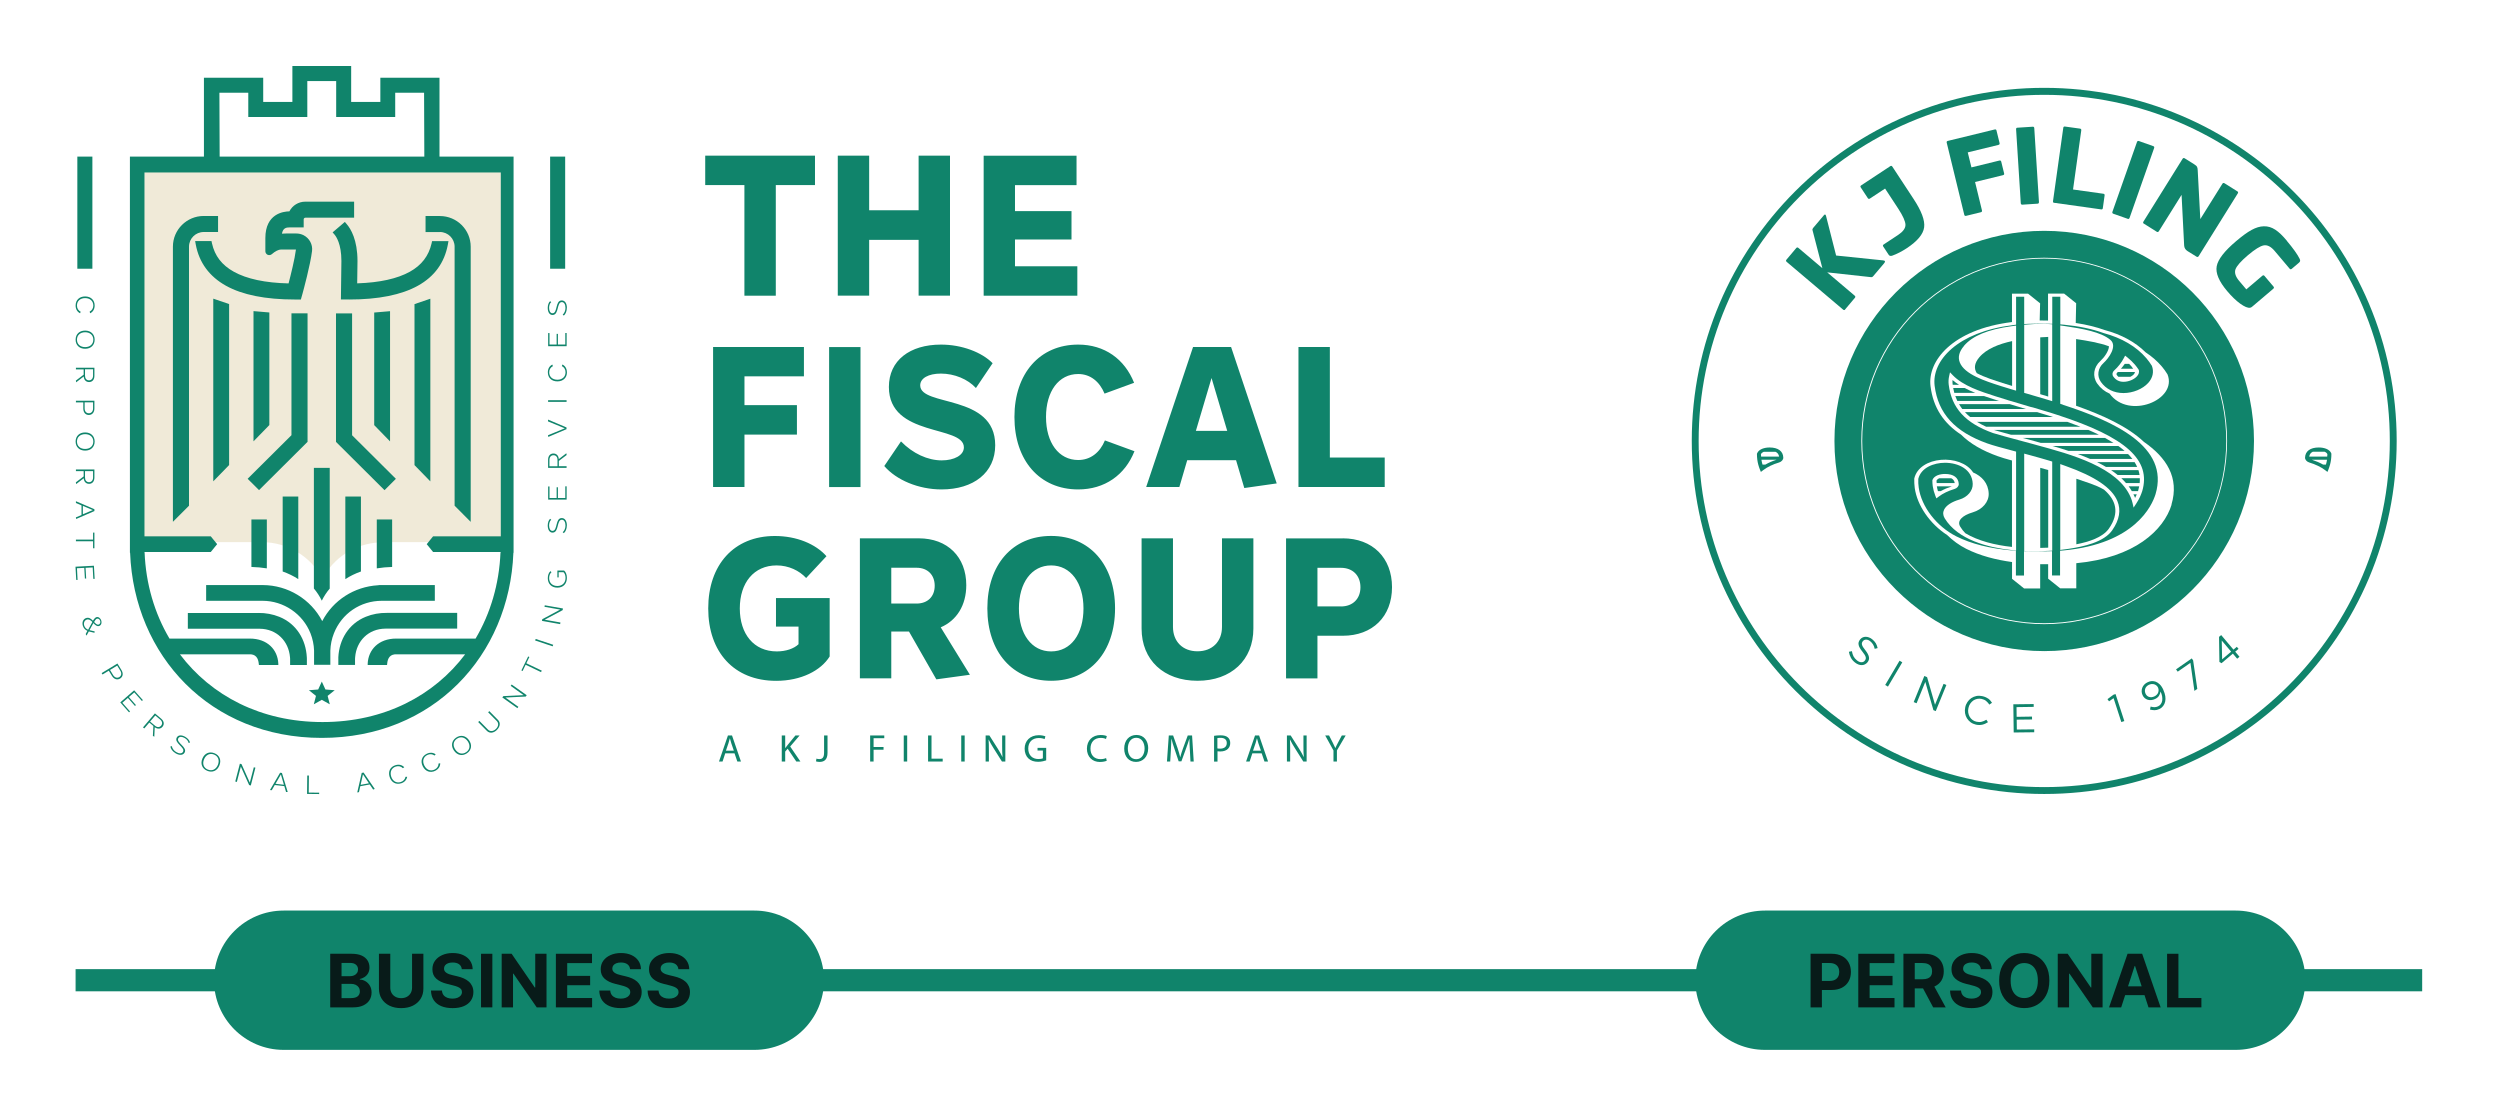 <svg width="407" height="179" viewBox="0 0 407 179" fill="none" xmlns="http://www.w3.org/2000/svg">
<g clip-path="url(#clip0_616_722)">
<mask id="mask0_616_722" style="mask-type:luminance" maskUnits="userSpaceOnUse" x="0" y="0" width="407" height="179">
<path d="M406.17 0H0V178.09H406.17V0Z" fill="white"/>
</mask>
<g mask="url(#mask0_616_722)">
<mask id="mask1_616_722" style="mask-type:luminance" maskUnits="userSpaceOnUse" x="0" y="0" width="407" height="179">
<path d="M406.17 0H0V178.09H406.17V0Z" fill="white"/>
</mask>
<g mask="url(#mask1_616_722)">
<mask id="mask2_616_722" style="mask-type:luminance" maskUnits="userSpaceOnUse" x="11" y="156" width="385" height="7">
<path d="M395.33 156.78H11.3V162.39H395.33V156.78Z" fill="white"/>
</mask>
<g mask="url(#mask2_616_722)">
<path d="M394.33 159.58H12.3" stroke="#10846B" stroke-width="3.61"/>
</g>
<path d="M46.18 148.24C39.91 148.24 34.84 153.32 34.84 159.58C34.84 165.84 39.92 170.92 46.18 170.92H122.81C129.08 170.92 134.15 165.84 134.15 159.58C134.15 153.32 129.07 148.24 122.81 148.24H46.18Z" fill="#10846B"/>
<path d="M287.34 148.24C281.07 148.24 276 153.32 276 159.58C276 165.84 281.08 170.92 287.34 170.92H363.97C370.24 170.92 375.31 165.84 375.31 159.58C375.31 153.32 370.23 148.24 363.97 148.24H287.34Z" fill="#10846B"/>
<path d="M82.61 88.91V27.07H21.99V88.9H22.02C22.34 96.67 25.55 103.64 30.93 108.64C26.33 103.65 23.59 96.99 23.3 89.61H23.27V88.26H42.7C46.83 88.29 50.62 90.6 52.51 94.22C54.31 90.77 57.8 88.52 61.75 88.3L61.97 88.26H81.61V89.61H81.58C81.33 96.03 79.21 101.91 75.65 106.62C79.84 101.84 82.31 95.67 82.59 88.91H82.62H82.61Z" fill="#F0EAD8"/>
<path d="M92.01 25.49H89.56V43.75H92.01V25.49ZM83.58 89.99H83.61V25.49H71.55V12.65H61.92V16.6H57.17V10.74H47.6V16.6H42.85V12.65H33.2V25.49H21.15V89.99H21.18C21.83 106.74 34.22 120.13 52.38 120.13C70.54 120.13 82.93 106.74 83.58 89.99ZM69.09 25.49H35.76L35.72 15.1H40.42V19.05H50.03V13.2H54.73V19.05H64.34V15.1H69.04L69.08 25.49H69.09ZM81.51 89.91H81.48C81.28 95.05 79.86 99.85 77.43 103.96H64.71H64.61C64.57 103.96 64.54 103.96 64.5 103.96C61.63 103.96 59.96 105.78 59.86 108.04V108.26H63.01L63.03 108.07C63.11 107.16 63.48 106.44 64.69 106.52H75.73C70.68 113.23 62.57 117.55 52.51 117.55C42.45 117.55 34.35 113.23 29.29 106.52H40.47C41.67 106.44 42.04 107.16 42.13 108.07L42.15 108.26H45.31V108.04C45.21 105.77 43.53 103.96 40.66 103.96C40.62 103.96 40.59 103.96 40.55 103.96H40.45H40.43H27.59C25.16 99.85 23.74 95.06 23.54 89.91H23.51V89.87H34.31L35.35 88.59L34.31 87.31H23.52V28.08H81.53V87.31H70.51L69.47 88.59L70.51 89.87H81.54V89.91H81.51ZM62.96 102.34H74.43V99.78H62.96C61.82 99.76 60.62 99.97 59.55 100.41C56.74 101.55 55.23 104.14 55.08 106.99C55.08 107.07 55.08 107.15 55.08 107.23V108.25H57.8V107.24C57.8 107.15 57.81 107.06 57.82 106.97C58.03 104.37 59.96 102.36 62.76 102.34H62.97H62.96ZM62.3 97.81H70.79V95.25H61.75L61.54 95.28C57.66 95.51 54.23 97.72 52.46 101.12C50.6 97.55 46.87 95.27 42.81 95.25H33.56V97.81H42.6C42.6 97.81 42.69 97.81 42.74 97.81C46.17 97.81 49.29 99.93 50.55 103.11C50.9 104.01 51.1 104.96 51.13 105.91C51.13 105.95 51.13 106.45 51.13 106.87C51.13 107.17 51.13 107.42 51.13 107.44V108.23H53.78V107.44C53.78 107.44 53.78 107.05 53.78 106.68C53.78 106.32 53.78 105.95 53.78 105.93C53.81 104.97 54 104.02 54.36 103.11C55.63 99.88 58.68 97.81 62.16 97.81H62.29M67.48 75.72L70.06 78.37V48.63L67.48 49.51V75.73V75.72ZM60.92 50.87V69.21L63.5 71.86V50.66L60.92 50.88V50.87ZM63.84 84.57H61.34V92.53C62.16 92.4 62.99 92.32 63.84 92.3V84.57ZM58.76 93.04V80.84H56.22V94.28C57 93.77 57.86 93.36 58.76 93.04ZM54.7 71.94L62.6 79.8L64.45 77.95L57.32 70.86V51.02H54.7V71.94ZM56.83 48.76C66.39 48.76 71.8 45.75 72.91 39.82L73.01 39.26H70.34L70.26 39.63C69.79 41.67 68.63 43.18 66.72 44.24C64.69 45.37 61.81 46.01 58.15 46.13L58.2 42.5C58.2 39.03 57.1 37.25 56.45 36.49L56.14 36.13L54.15 37.83L54.46 38.19C54.72 38.49 55.58 39.7 55.58 42.48L55.5 48.75H56.83V48.76ZM71.61 37.77C72.93 37.77 74.01 38.84 74.01 40.16V82.33L76.63 84.96V40.16C76.63 37.41 74.38 35.17 71.61 35.17H69.28V37.78H71.61V37.77ZM53.68 95.81V76.17H51.1V95.81C51.6 96.4 52.03 97.06 52.39 97.79C52.74 97.07 53.18 96.41 53.68 95.82M41.27 50.65V71.85L43.85 69.2V50.87L41.27 50.65ZM48.56 94.28V80.84H46.02V93.04C46.92 93.36 47.78 93.77 48.56 94.28ZM43.44 84.57H40.93V92.3C41.78 92.32 42.62 92.4 43.44 92.53V84.57ZM40.32 77.95L42.17 79.79L50.07 71.93V51.01H47.45V70.85L40.32 77.94V77.95ZM49.7 35.44H57.65V32.83H49.7C48.6 32.83 47.6 33.45 47.11 34.41C46.13 34.42 43.2 34.79 43.2 38.76V40.9C43.2 41.15 43.35 41.37 43.57 41.48C43.8 41.58 44.06 41.54 44.25 41.38C44.8 40.9 45.35 40.62 45.76 40.62H48.18C47.99 42.17 47.33 44.78 46.98 46.14C43.16 46.05 40.17 45.41 38.07 44.24C36.12 43.16 34.96 41.65 34.51 39.62L34.43 39.25H31.77L31.87 39.81C32.42 42.75 34.08 45.01 36.79 46.52C39.47 48.01 43.23 48.76 47.98 48.76H48.98L49.25 47.8C49.38 47.33 50.52 43.14 50.8 40.87C50.93 39.8 50.38 38.79 49.42 38.29C49.06 38.11 48.65 38.01 48.21 38.01H46.61C46.36 38.01 46.13 38.02 45.9 38.04C46.07 37.1 46.62 37.02 47.18 37.02H49.44V35.72C49.44 35.57 49.56 35.44 49.72 35.44M33.17 37.77H35.5V35.16H33.17C30.4 35.16 28.15 37.4 28.15 40.15V84.95L30.77 82.33V40.16C30.77 38.84 31.84 37.77 33.17 37.77ZM37.3 49.5L34.72 48.62V78.36L37.3 75.71V49.49V49.5ZM42.05 99.8H30.58V102.36H42.27C45.07 102.38 46.99 104.39 47.21 106.98C47.21 107.07 47.22 107.16 47.23 107.25V108.26H49.96V107.24C49.96 107.16 49.96 107.08 49.95 107C49.8 104.15 48.29 101.56 45.48 100.42C44.41 99.99 43.22 99.77 42.07 99.79M50.29 112.37L51.44 113.29L51.09 114.66L52.39 113.93L53.69 114.66L53.34 113.29L54.49 112.37L52.98 112.25L52.39 110.96L51.8 112.25L50.29 112.37ZM12.59 43.75H15.04V25.49H12.59V43.75Z" fill="#10846B"/>
<path d="M12.31 49.74C12.31 50.32 12.58 50.78 13.04 51L13.13 50.75C12.75 50.55 12.53 50.2 12.53 49.74C12.53 49.01 13.06 48.53 13.86 48.53C14.66 48.53 15.19 49.01 15.19 49.74C15.19 50.19 14.97 50.54 14.59 50.74L14.68 51C15.14 50.77 15.41 50.32 15.41 49.74C15.41 48.85 14.79 48.26 13.86 48.26C12.93 48.26 12.31 48.84 12.31 49.74ZM12.31 55.3C12.31 56.19 12.93 56.78 13.86 56.78C14.79 56.78 15.41 56.19 15.41 55.3C15.41 54.41 14.79 53.82 13.86 53.82C12.93 53.82 12.31 54.4 12.31 55.3ZM12.53 55.3C12.53 54.57 13.06 54.09 13.86 54.09C14.66 54.09 15.19 54.57 15.19 55.3C15.19 56.03 14.66 56.51 13.86 56.51C13.06 56.51 12.53 56.03 12.53 55.3ZM12.35 61.95L12.4 62.24L13.63 61.29C13.66 61.84 14 62.2 14.5 62.2C15.03 62.2 15.37 61.8 15.37 61.19V59.87H12.36V60.14H13.62V61L12.34 61.97L12.35 61.95ZM15.15 60.12V61.16C15.15 61.61 14.89 61.92 14.49 61.92C14.09 61.92 13.84 61.62 13.84 61.16V60.12H15.15ZM15.37 66.51V65.24H12.36V65.51H13.56V66.51C13.56 67.15 13.92 67.56 14.46 67.56C15 67.56 15.37 67.14 15.37 66.51ZM13.78 66.49V65.5H15.15V66.49C15.15 66.96 14.88 67.28 14.46 67.28C14.04 67.28 13.78 66.96 13.78 66.49ZM12.31 71.88C12.31 72.77 12.93 73.36 13.86 73.36C14.79 73.36 15.41 72.77 15.41 71.88C15.41 70.99 14.79 70.4 13.86 70.4C12.93 70.4 12.31 70.99 12.31 71.88ZM12.53 71.88C12.53 71.15 13.06 70.68 13.86 70.68C14.66 70.68 15.19 71.15 15.19 71.88C15.19 72.61 14.66 73.09 13.86 73.09C13.06 73.09 12.53 72.62 12.53 71.88ZM12.35 78.53L12.4 78.81L13.63 77.86C13.66 78.41 14 78.77 14.5 78.77C15.03 78.77 15.37 78.37 15.37 77.75V76.43H12.36V76.7H13.62V77.56L12.34 78.53H12.35ZM15.15 76.7V77.74C15.15 78.19 14.89 78.5 14.49 78.5C14.09 78.5 13.84 78.2 13.84 77.74V76.7H15.15ZM12.35 84.21L12.4 84.49L15.37 83.2V82.9L12.36 81.6V81.89L13.27 82.28V83.84L12.35 84.23V84.21ZM13.49 82.36L15.11 83.04L13.49 83.72V82.35V82.36ZM15.37 89.25V86.71H15.15V87.85H12.36V88.12H15.15V89.26H15.37V89.25ZM12.53 92.51L13.72 92.45L13.82 94.19H14.03L13.93 92.44L15.09 92.38L15.19 94.24H15.41L15.29 92.1L12.29 92.26L12.41 94.41H12.63L12.53 92.52V92.51ZM14.08 103.49L14.46 102.8C14.46 102.8 14.52 102.82 14.55 102.82L15.38 103.02L15.41 102.79L14.57 102.59L15.2 101.44C15.51 101.76 15.79 102.02 16.13 101.91C16.46 101.81 16.61 101.43 16.48 101.02C16.35 100.61 16 100.38 15.7 100.47C15.49 100.54 15.32 100.75 15.13 101.06C14.83 100.74 14.49 100.47 14.04 100.61C13.53 100.77 13.31 101.31 13.49 101.89C13.62 102.3 13.9 102.56 14.23 102.7L13.95 103.22L14.08 103.47V103.49ZM16.31 101.08C16.39 101.35 16.29 101.6 16.06 101.68C15.81 101.76 15.58 101.54 15.32 101.26C15.47 100.99 15.61 100.78 15.79 100.72C15.99 100.66 16.23 100.81 16.31 101.08ZM13.71 101.85C13.57 101.4 13.76 100.99 14.13 100.87C14.48 100.76 14.77 100.98 15.04 101.26L14.35 102.52C14.05 102.4 13.81 102.17 13.71 101.85ZM19.78 109.1L19.12 108.02L16.55 109.58L16.69 109.81L17.71 109.19L18.23 110.04C18.56 110.58 19.08 110.75 19.55 110.47C20.02 110.18 20.11 109.65 19.78 109.1ZM18.42 109.91L17.91 109.07L19.08 108.36L19.59 109.2C19.84 109.61 19.77 110.02 19.42 110.23C19.07 110.44 18.67 110.31 18.42 109.91ZM19.93 114.4L20.82 113.62L21.97 114.93L22.13 114.79L20.98 113.48L21.86 112.72L23.1 114.12L23.26 113.98L21.84 112.38L19.58 114.35L21.01 115.97L21.17 115.83L19.92 114.41L19.93 114.4ZM24.87 119.79L25.12 119.94L25.19 118.39C25.64 118.72 26.13 118.7 26.45 118.32C26.79 117.92 26.71 117.4 26.24 117L25.22 116.14L23.28 118.42L23.49 118.59L24.31 117.63L24.97 118.19L24.89 119.79H24.87ZM25.28 116.48L26.08 117.15C26.43 117.44 26.49 117.83 26.23 118.14C25.97 118.44 25.58 118.44 25.23 118.14L24.43 117.47L25.28 116.48ZM28.55 122.61C29.17 123 29.76 122.98 30.03 122.56C30.62 121.62 28.58 120.91 29.04 120.17C29.22 119.89 29.64 119.89 30.1 120.17C30.43 120.37 30.67 120.68 30.7 120.95L30.93 120.89C30.88 120.58 30.59 120.22 30.21 119.99C29.61 119.62 29.05 119.63 28.8 120.03C28.22 120.96 30.25 121.67 29.78 122.42C29.59 122.72 29.14 122.72 28.66 122.42C28.29 122.19 28.02 121.82 27.98 121.47L27.74 121.53C27.79 121.92 28.11 122.34 28.54 122.6M33.74 125.49C34.57 125.83 35.36 125.49 35.71 124.63C36.07 123.77 35.76 122.97 34.92 122.63C34.09 122.29 33.31 122.63 32.95 123.49C32.59 124.35 32.9 125.14 33.73 125.48M33.83 125.29C33.15 125.01 32.91 124.34 33.22 123.61C33.53 122.87 34.17 122.57 34.85 122.84C35.53 123.12 35.77 123.79 35.47 124.53C35.16 125.27 34.52 125.57 33.84 125.29M41.32 124.92L40.67 127.42L39.32 124.4L39.05 124.33L38.3 127.23L38.56 127.3L39.21 124.8L40.56 127.81L40.83 127.88L41.58 124.98L41.32 124.91V124.92ZM46.56 128.94H46.84L45.9 125.84L45.6 125.8L43.95 128.62L44.24 128.65L44.73 127.8L46.29 127.98L46.57 128.94H46.56ZM44.85 127.6L45.73 126.08L46.22 127.76L44.85 127.6ZM50.26 129.03L50.29 126.26H50.02L49.99 129.25L51.96 129.27V129.05L50.26 129.03ZM60.75 128.54L61.01 128.44L59.19 125.77L58.89 125.83L58.16 129.01L58.44 128.96L58.65 128L60.19 127.71L60.75 128.54ZM58.71 127.77L59.09 126.06L60.06 127.52L58.71 127.77ZM65.29 127.53C65.85 127.36 66.2 126.96 66.29 126.46H66.02C65.94 126.87 65.67 127.18 65.23 127.32C64.53 127.53 63.92 127.17 63.68 126.41C63.44 125.65 63.75 125.01 64.45 124.79C64.89 124.66 65.29 124.76 65.59 125.06L65.81 124.9C65.45 124.53 64.95 124.4 64.39 124.57C63.53 124.83 63.15 125.59 63.43 126.48C63.71 127.37 64.45 127.79 65.31 127.52M70.86 125.48C71.39 125.22 71.67 124.77 71.67 124.26L71.4 124.3C71.4 124.72 71.17 125.08 70.76 125.28C70.1 125.61 69.44 125.35 69.08 124.63C68.72 123.91 68.91 123.23 69.57 122.91C69.98 122.71 70.39 122.75 70.74 123L70.93 122.81C70.52 122.5 70 122.46 69.47 122.72C68.66 123.12 68.41 123.93 68.83 124.76C69.25 125.59 70.05 125.88 70.85 125.49M76.02 122.63C76.76 122.12 76.9 121.28 76.36 120.51C75.83 119.75 74.99 119.58 74.25 120.09C73.51 120.6 73.38 121.44 73.91 122.2C74.44 122.97 75.28 123.14 76.02 122.63ZM75.89 122.45C75.29 122.87 74.59 122.7 74.14 122.05C73.68 121.39 73.77 120.69 74.38 120.27C74.99 119.85 75.68 120.01 76.14 120.67C76.6 121.33 76.51 122.03 75.9 122.45M80.89 118.83C81.44 118.29 81.51 117.65 81.07 117.2L79.66 115.77L79.47 115.96L80.87 117.38C81.22 117.74 81.17 118.25 80.74 118.67C80.31 119.09 79.79 119.13 79.44 118.78L78.04 117.36L77.85 117.55L79.26 118.98C79.7 119.43 80.35 119.37 80.9 118.83M83.14 111.66L85.25 113.17L81.94 113.33L81.78 113.55L84.23 115.29L84.39 115.07L82.28 113.56L85.59 113.4L85.75 113.18L83.3 111.44L83.14 111.66ZM85.99 106.86L84.88 109.15L85.08 109.24L85.57 108.22L88.08 109.42L88.2 109.18L85.69 107.98L86.18 106.96L85.98 106.87L85.99 106.86ZM89.97 105.23L90.06 104.97L87.21 104.02L87.12 104.27L89.97 105.22V105.23ZM88.64 98.79L91.2 99.24L88.28 100.81L88.23 101.08L91.19 101.61L91.24 101.34L88.68 100.89L91.6 99.33L91.65 99.06L88.69 98.54L88.64 98.8V98.79ZM90.74 94H90.95V93.15H91.73C91.93 93.32 92.07 93.66 92.07 94.07C92.07 94.89 91.54 95.4 90.74 95.4C89.94 95.4 89.4 94.9 89.4 94.11C89.4 93.68 89.56 93.35 89.78 93.16L89.62 92.98C89.36 93.2 89.18 93.61 89.18 94.12C89.18 95.06 89.8 95.67 90.74 95.67C91.68 95.67 92.29 95.06 92.29 94.08C92.29 93.54 92.1 93.09 91.83 92.88H90.74V93.99V94ZM92.29 85.56C92.29 84.83 91.97 84.34 91.46 84.34C90.35 84.34 90.82 86.43 89.94 86.43C89.61 86.43 89.39 86.08 89.39 85.54C89.39 85.15 89.53 84.79 89.74 84.62L89.56 84.46C89.32 84.67 89.17 85.1 89.17 85.54C89.17 86.24 89.47 86.71 89.95 86.71C91.05 86.71 90.59 84.61 91.47 84.61C91.83 84.61 92.06 84.99 92.06 85.56C92.06 85.99 91.88 86.42 91.61 86.64L91.79 86.8C92.09 86.55 92.28 86.06 92.28 85.56M92.02 81.07H90.83V79.33H90.62V81.07H89.46V79.2H89.24V81.33H92.25V79.18H92.03V81.07H92.02ZM92.25 74.08L92.2 73.79L90.97 74.74C90.94 74.19 90.6 73.83 90.1 73.83C89.57 73.83 89.23 74.23 89.23 74.84V76.17H92.24V75.9H90.98V75.04L92.26 74.07L92.25 74.08ZM89.45 75.91V74.87C89.45 74.41 89.71 74.11 90.11 74.11C90.51 74.11 90.76 74.41 90.76 74.87V75.91H89.45ZM89.23 68.61L91.95 69.73L89.21 70.86L89.26 71.13L92.23 69.87V69.59L89.22 68.31V68.6L89.23 68.61ZM92.24 65.15H89.23V65.42H92.24V65.15ZM92.29 60.6C92.29 60.02 92.02 59.57 91.56 59.34L91.47 59.6C91.85 59.79 92.07 60.15 92.07 60.61C92.07 61.34 91.54 61.82 90.74 61.82C89.94 61.82 89.41 61.34 89.41 60.61C89.41 60.16 89.63 59.81 90.01 59.61L89.92 59.35C89.46 59.58 89.19 60.02 89.19 60.61C89.19 61.51 89.81 62.09 90.74 62.09C91.67 62.09 92.3 61.51 92.3 60.61M92.02 56.09H90.83V54.35H90.62V56.09H89.46V54.22H89.24V56.36H92.25V54.21H92.03V56.1L92.02 56.09ZM92.29 50.13C92.29 49.4 91.97 48.91 91.46 48.91C90.35 48.91 90.82 51 89.94 51C89.61 51 89.39 50.65 89.39 50.11C89.39 49.72 89.53 49.36 89.74 49.19L89.56 49.03C89.32 49.24 89.17 49.67 89.17 50.11C89.17 50.82 89.47 51.28 89.95 51.28C91.05 51.28 90.59 49.18 91.47 49.18C91.83 49.18 92.06 49.56 92.06 50.13C92.06 50.56 91.88 50.99 91.61 51.21L91.79 51.38C92.09 51.13 92.28 50.64 92.28 50.13" fill="#10846B"/>
<path d="M126.33 97.35V102.01H130V104.88C129.25 105.6 127.94 106.05 126.46 106.05C122.73 106.05 120.44 103.22 120.44 99.05C120.44 94.88 122.73 92.05 126.43 92.05C128.4 92.05 130.13 92.9 131.24 94.1L134.55 90.55C132.78 88.56 129.71 87.26 126.14 87.26C119.49 87.26 115.3 91.95 115.3 99.05C115.3 106.15 119.49 110.84 126.36 110.84C130.45 110.84 133.66 109.15 135.07 106.87V97.36H126.33V97.35ZM152.43 110.6L157.9 109.85L153.15 102.13C155.74 101.02 157.31 98.55 157.31 95.26C157.31 90.67 154.26 87.64 149.58 87.64H139.99V110.43H145.1V102.81H147.98L152.43 110.59V110.6ZM145.1 92.43H149.22C150.99 92.43 152.17 93.57 152.17 95.36C152.17 97.15 150.99 98.26 149.22 98.26H145.1V92.43ZM171.12 110.83C177.41 110.83 181.53 106.14 181.53 99.04C181.53 91.94 177.41 87.25 171.12 87.25C164.83 87.25 160.74 91.94 160.74 99.04C160.74 106.14 164.86 110.83 171.12 110.83ZM171.12 106.05C167.95 106.05 165.88 103.22 165.88 99.05C165.88 94.88 167.94 92.05 171.12 92.05C174.3 92.05 176.39 94.88 176.39 99.05C176.39 103.22 174.36 106.05 171.12 106.05ZM194.95 110.83C200.45 110.83 204.05 107.44 204.05 102.33V87.64H198.94V102.06C198.94 104.44 197.37 106.03 194.95 106.03C192.53 106.03 190.96 104.43 190.96 102.06V87.64H185.85V102.33C185.85 107.44 189.45 110.83 194.95 110.83ZM218.6 87.65H209.37V110.44H214.48V103.5H218.6C223.45 103.5 226.62 100.38 226.62 95.59C226.62 90.8 223.44 87.64 218.6 87.64M218.31 98.72H214.48V92.44H218.31C220.21 92.44 221.48 93.68 221.48 95.6C221.48 97.52 220.2 98.73 218.31 98.73" fill="#10846B"/>
<path d="M130.88 61.28V56.49H116.09V79.28H121.2V70.75H129.74V65.96H121.2V61.27H130.89L130.88 61.28ZM134.98 79.29H140.09V56.5H134.98V79.29ZM153.28 79.68C158.49 79.68 162.02 76.95 162.02 72.48C162.02 64.08 149.81 66.26 149.81 62.74C149.81 61.57 151.15 60.82 153.18 60.82C155.37 60.82 157.57 61.73 158.88 63.17L161.6 59.13C159.83 57.34 156.59 56.1 153.19 56.1C148.12 56.1 144.71 58.67 144.71 63C144.71 71.24 156.92 69.15 156.92 72.83C156.92 74.13 155.32 74.95 153.32 74.95C151.03 74.95 148.61 73.84 146.68 71.86L143.96 75.87C145.92 78.15 149.53 79.68 153.29 79.68M175.52 79.68C179.84 79.68 183.15 77.34 184.69 73.46L179.88 71.7C179.06 73.69 177.52 74.89 175.53 74.89C172.35 74.89 170.29 72.06 170.29 67.89C170.29 63.72 172.35 60.89 175.53 60.89C177.49 60.89 179 62.1 179.82 64.08L184.63 62.32C183.09 58.45 179.82 56.1 175.53 56.1C169.28 56.1 165.15 60.79 165.15 67.89C165.15 74.99 169.27 79.68 175.53 79.68M202.58 79.45L207.85 78.7L200.42 56.49H194.23L186.6 79.28H192L193.28 74.92H201.23L202.57 79.45H202.58ZM194.69 70.14L197.24 61.54L199.79 70.14H194.68H194.69ZM216.5 74.5V56.49H211.39V79.28H225.43V74.49H216.49L216.5 74.5Z" fill="#10846B"/>
</g>
<path d="M132.68 25.34H114.81V30.13H121.19V48.14H126.3V30.13H132.68V25.34ZM149.55 25.34V34.23H141.5V25.34H136.39V48.13H141.5V39.05H149.55V48.13H154.66V25.34H149.55ZM165.24 43.35V38.99H174.44V34.37H165.24V30.14H175.26V25.35H160.14V48.14H175.39V43.35H165.24Z" fill="#10846B"/>
<mask id="mask3_616_722" style="mask-type:luminance" maskUnits="userSpaceOnUse" x="0" y="0" width="407" height="179">
<path d="M406.17 0H0V178.09H406.17V0Z" fill="white"/>
</mask>
<g mask="url(#mask3_616_722)">
<path d="M119.47 122.21H118.18L118.6 120.98C118.68 120.72 118.75 120.46 118.81 120.21H118.83C118.89 120.46 118.96 120.71 119.05 120.99L119.47 122.21ZM120.04 123.98H120.63L119.17 119.73H118.51L117.05 123.98H117.63L118.07 122.64H119.58L120.04 123.98ZM130.31 123.98L128.64 121.53L130.18 119.73H129.5L128.19 121.33C128.08 121.47 127.97 121.62 127.85 121.78H127.83V119.73H127.27V123.98H127.83V122.36L128.23 121.89L129.64 123.98H130.29H130.31ZM134.72 122.57V119.73H134.16V122.52C134.16 123.35 133.87 123.58 133.38 123.58C133.19 123.58 133.03 123.55 132.92 123.5L132.84 123.95C132.98 124 133.22 124.04 133.43 124.04C134.16 124.04 134.72 123.69 134.72 122.56M142.22 120.18H143.96V119.73H141.66V123.98H142.22V122.06H143.84V121.61H142.22V120.19V120.18ZM147.13 123.98H147.69V119.73H147.13V123.98ZM151.09 123.98H153.47V123.51H151.65V119.73H151.09V123.98ZM156.49 123.98H157.05V119.73H156.49V123.98ZM163.11 123.98H163.67V119.73H163.15V121.51C163.15 122.17 163.16 122.68 163.21 123.25H163.2C163 122.82 162.74 122.37 162.43 121.87L161.07 119.73H160.46V123.98H160.99V122.16C160.99 121.45 160.98 120.94 160.94 120.41H160.96C161.18 120.86 161.46 121.35 161.76 121.82L163.12 123.98H163.11ZM169.01 124.02C169.59 124.02 170.07 123.87 170.32 123.79V121.75H168.91V122.19H169.78V123.46C169.65 123.52 169.41 123.57 169.05 123.57C168.05 123.57 167.4 122.93 167.4 121.86C167.4 120.79 168.08 120.15 169.12 120.15C169.55 120.15 169.84 120.23 170.06 120.33L170.19 119.88C170.01 119.8 169.62 119.69 169.12 119.69C167.69 119.69 166.81 120.62 166.81 121.88C166.81 122.54 167.04 123.11 167.41 123.46C167.83 123.86 168.36 124.02 169.01 124.02ZM180.06 120.29L180.19 119.84C180.04 119.76 179.7 119.66 179.18 119.66C177.85 119.66 176.95 120.55 176.95 121.89C176.95 123.23 177.86 124.05 179.05 124.05C179.58 124.05 179.98 123.94 180.18 123.85L180.07 123.41C179.85 123.52 179.51 123.59 179.17 123.59C178.13 123.59 177.53 122.92 177.53 121.88C177.53 120.77 178.2 120.13 179.2 120.13C179.55 120.13 179.85 120.2 180.06 120.31M186.34 121.86C186.34 122.79 185.87 123.6 184.97 123.6C184.07 123.6 183.61 122.82 183.61 121.86C183.61 120.9 184.09 120.11 184.98 120.11C185.92 120.11 186.34 120.99 186.34 121.86ZM186.93 121.84C186.93 120.61 186.24 119.65 185.02 119.65C183.8 119.65 183.02 120.56 183.02 121.87C183.02 123.18 183.79 124.04 184.94 124.04C186.02 124.04 186.92 123.25 186.92 121.84M193.79 123.98H194.34L194.07 119.73H193.37L192.61 121.79C192.41 122.33 192.26 122.82 192.15 123.25H192.13C192.02 122.81 191.88 122.3 191.71 121.79L190.98 119.73H190.28L189.98 123.98H190.51L190.62 122.16C190.66 121.52 190.68 120.81 190.7 120.29H190.72C190.84 120.79 191 121.34 191.21 121.93L191.89 123.95H192.33L193.07 121.91C193.28 121.34 193.47 120.77 193.62 120.28H193.64C193.64 120.8 193.67 121.52 193.71 122.11L193.81 123.98H193.79ZM199.72 120.97C199.72 121.55 199.31 121.88 198.65 121.88C198.47 121.88 198.28 121.87 198.19 121.84V120.16C198.29 120.14 198.46 120.12 198.71 120.12C199.32 120.12 199.72 120.39 199.72 120.96M199.95 121.86C200.17 121.64 200.28 121.34 200.28 120.95C200.28 120.56 200.14 120.26 199.91 120.06C199.66 119.83 199.26 119.71 198.71 119.71C198.27 119.71 197.91 119.75 197.65 119.79V123.99H198.21V122.31C198.32 122.33 198.49 122.34 198.67 122.34C199.2 122.34 199.67 122.18 199.96 121.87M205.28 122.21H203.99L204.41 120.98C204.49 120.72 204.56 120.46 204.62 120.21H204.64C204.7 120.46 204.77 120.71 204.86 120.99L205.28 122.21ZM205.85 123.98H206.44L204.98 119.73H204.32L202.86 123.98H203.44L203.88 122.64H205.4L205.86 123.98H205.85ZM212.16 123.98H212.72V119.73H212.2V121.51C212.2 122.17 212.21 122.68 212.26 123.25H212.25C212.05 122.82 211.79 122.37 211.48 121.87L210.12 119.73H209.51V123.98H210.04V122.16C210.04 121.45 210.03 120.94 210 120.41H210.02C210.24 120.86 210.52 121.35 210.82 121.82L212.18 123.98H212.16ZM219.07 119.73H218.45L217.83 120.9C217.67 121.22 217.51 121.5 217.4 121.78H217.39C217.26 121.49 217.13 121.23 216.97 120.9L216.37 119.73H215.74L217.09 122.18V123.98H217.65V122.17L219.08 119.73H219.07Z" fill="#10846B"/>
<path d="M332.149 89.2C332.589 89.2 333.019 89.18 333.449 89.16V76.52C333.019 76.4 332.579 76.28 332.149 76.16V89.21V89.2Z" fill="#10846B"/>
<path d="M325.98 62.34C326.48 62.5 327.01 62.66 327.57 62.83V55.53C325.46 55.99 323.41 56.77 322.23 58.17C321.38 59.17 321.36 60.03 321.82 60.75C323.15 61.45 324.8 61.96 325.98 62.33" fill="#10846B"/>
<path d="M342.53 79.71C341.07 78.87 339.71 78.54 338.03 77.94V88.61C340.08 88.21 342.32 87.5 343.34 86.04C345.13 83.45 344.47 81.39 342.53 79.71Z" fill="#10846B"/>
<path d="M333.449 54.85C333.019 54.87 332.579 54.89 332.149 54.92V64.17C332.579 64.3 333.009 64.42 333.449 64.56V54.85Z" fill="#10846B"/>
<path d="M336.57 68.68H321.85C322.3 68.96 322.8 69.22 323.34 69.47H338.69C338.02 69.21 337.32 68.95 336.57 68.68Z" fill="#10846B"/>
<path d="M327.18 65.79H318.93C319.09 66.06 319.26 66.33 319.45 66.58H329.8L327.18 65.79Z" fill="#10846B"/>
<path d="M333.519 67.66L332.189 67.26C332.019 67.21 331.839 67.15 331.669 67.1H319.899C320.149 67.38 320.439 67.64 320.739 67.89H334.229L333.529 67.66H333.519Z" fill="#10846B"/>
<path d="M319.849 63.17H317.979C318.029 63.44 318.089 63.7 318.159 63.96H321.579C320.989 63.73 320.409 63.47 319.849 63.17Z" fill="#10846B"/>
<path d="M324.649 65.02L324.439 64.95C323.989 64.81 323.499 64.65 322.999 64.48H318.319C318.419 64.75 318.529 65.01 318.649 65.27H325.439C325.169 65.19 324.909 65.1 324.649 65.02Z" fill="#10846B"/>
<path d="M317.87 61.87C317.85 62.11 317.86 62.34 317.89 62.57C317.89 62.6 317.89 62.62 317.9 62.65H318.94C318.56 62.41 318.2 62.16 317.87 61.87Z" fill="#10846B"/>
<path d="M344.87 72.61H334.14C334.99 72.85 335.87 73.11 336.74 73.4H345.88C345.57 73.13 345.23 72.87 344.87 72.61Z" fill="#10846B"/>
<path d="M339.97 69.99H324.63C324.63 69.99 324.68 70.01 324.71 70.02C324.86 70.07 325.5 70.26 327.38 70.77H341.69C341.15 70.51 340.57 70.24 339.96 69.98" fill="#10846B"/>
<path d="M342.86 76.02H347.93C347.81 75.75 347.67 75.49 347.51 75.23H341.39C341.9 75.48 342.39 75.74 342.86 76.02Z" fill="#10846B"/>
<path d="M338.27 73.92C338.94 74.16 339.61 74.43 340.26 74.71H347.15C346.94 74.45 346.71 74.18 346.45 73.92H338.27Z" fill="#10846B"/>
<path d="M344.759 77.33H348.319C348.279 77.06 348.219 76.8 348.139 76.54H343.689C344.059 76.79 344.419 77.05 344.759 77.33Z" fill="#10846B"/>
<path d="M342.719 71.3H329.319C329.929 71.46 330.609 71.65 331.389 71.86L331.739 71.96C331.909 72 332.079 72.05 332.239 72.1H344.079C343.659 71.84 343.199 71.57 342.719 71.31" fill="#10846B"/>
<path d="M347.499 80.83C347.529 80.91 347.559 80.99 347.589 81.07C347.699 80.86 347.789 80.66 347.869 80.48H347.319C347.379 80.6 347.439 80.71 347.499 80.83Z" fill="#10846B"/>
<path d="M346.11 78.64H348.34C348.37 78.37 348.37 78.11 348.36 77.85H345.35C345.62 78.1 345.87 78.36 346.11 78.64Z" fill="#10846B"/>
<path d="M347.06 79.96H348.07C348.07 79.96 348.08 79.92 348.09 79.9C348.16 79.65 348.22 79.41 348.26 79.17H346.54C346.73 79.42 346.91 79.69 347.06 79.96Z" fill="#10846B"/>
<path d="M317.63 77.86H315.72C315.52 77.94 315.35 78.07 315.26 78.25C315.26 78.39 315.28 78.51 315.29 78.64H318.23C318.17 78.27 317.98 78.01 317.64 77.85" fill="#10846B"/>
<path d="M347.02 59.67C346.89 59.52 346.76 59.38 346.62 59.24H345.91C345.72 59.51 345.51 59.78 345.29 60.03H347.28C347.19 59.91 347.11 59.79 347.02 59.68" fill="#10846B"/>
<path d="M344.88 61.34H346.83C347.04 61.23 347.23 61.11 347.37 60.96C347.49 60.82 347.56 60.69 347.57 60.56H344.79C344.79 60.56 344.7 60.65 344.66 60.69C344.57 60.78 344.54 60.94 344.6 61.03C344.69 61.16 344.79 61.26 344.88 61.35" fill="#10846B"/>
<path d="M348.729 80.02C348.589 80.46 348.319 81.16 347.789 81.97L347.349 82.64L347.179 81.9C347.109 81.6 347.009 81.29 346.889 81C344.829 76.04 337.149 73.97 331.539 72.45L331.189 72.35C327.069 71.25 324.799 70.62 324.459 70.5C319.959 68.88 317.729 66.45 317.249 62.62C317.189 62.15 317.219 61.67 317.329 61.19L317.459 60.61L317.909 61.08C319.589 62.83 322.549 63.77 324.699 64.46L324.909 64.53C325.429 64.7 325.979 64.87 326.559 65.04C326.789 65.11 326.949 65.16 327.049 65.2L327.519 65.33L330.559 66.24L330.959 66.33C331.439 66.47 331.929 66.62 332.429 66.77L333.769 67.17L334.979 67.56C346.159 71.19 350.269 74.92 348.739 80.01M343.899 86.29C342.519 88.29 339.169 88.99 336.769 89.35C336.569 89.38 336.369 89.41 336.169 89.43L335.409 89.53V75.55L336.329 75.88C341.079 77.57 343.819 79.43 344.709 81.57C345.319 83.04 345.049 84.62 343.899 86.28M334.099 89.65L333.489 89.68C332.769 89.72 332.039 89.74 331.319 89.74C330.939 89.74 330.559 89.74 330.169 89.72L329.539 89.7V73.85L330.399 74.08C331.659 74.42 332.699 74.72 333.679 75.01L334.099 75.14V89.64V89.65ZM319.729 56.31C321.119 54.67 323.639 53.63 327.459 53.11L328.219 53.01V63.6L327.339 63.34C326.779 63.17 326.239 63.01 325.739 62.85L325.529 62.78C323.249 62.05 319.799 60.95 319.049 58.99C318.719 58.14 318.949 57.24 319.729 56.33M329.539 52.87L330.129 52.82C330.969 52.75 331.699 52.72 332.369 52.72C332.749 52.72 333.119 52.72 333.489 52.75L334.099 52.79V65.31L333.219 65.04C332.109 64.7 331.009 64.39 329.969 64.08L329.539 63.96V52.86V52.87ZM315.239 81.13L315.079 80.73C314.869 80.2 314.729 79.67 314.649 79.15C314.609 78.85 314.589 78.53 314.589 78.2L314.609 78.12C314.899 77.41 315.849 77.16 316.649 77.16C318.039 77.16 318.849 77.76 318.889 78.81C318.899 79.14 318.609 79.48 318.209 79.6C317.179 79.91 316.309 80.33 315.619 80.85L315.239 81.14V81.13ZM345.779 58.26L345.969 57.9L346.319 58.17C346.779 58.54 347.199 58.94 347.569 59.37C347.779 59.62 347.989 59.9 348.179 60.19L348.209 60.27C348.289 60.62 348.179 60.95 347.899 61.26C347.419 61.79 346.519 62.16 345.709 62.16C344.999 62.16 344.449 61.87 344.029 61.28C343.829 60.99 343.889 60.58 344.169 60.33C344.829 59.74 345.399 59.01 345.779 58.26ZM335.819 65.87L335.409 65.74V52.98L336.179 53.09C339.079 53.52 342.039 54.05 343.569 55.33C344.759 56.33 343.299 58.34 342.449 59.1C341.519 59.94 341.339 61.21 342.029 62.18C342.849 63.35 344.159 63.99 345.699 63.99C347.239 63.99 348.819 63.34 349.729 62.34C350.479 61.51 350.689 60.52 350.329 59.56C350.059 59.12 349.759 58.71 349.439 58.33C347.809 56.42 345.409 55.01 342.489 54.23L342.429 54.21C340.619 53.55 338.449 53.09 335.999 52.86L335.419 52.81V48.31H334.109V52.72L333.429 52.7C332.959 52.69 332.479 52.68 331.979 52.68C331.439 52.68 330.889 52.69 330.229 52.72L329.539 52.75V48.31H328.219V52.86L327.669 52.93C318.649 54.05 314.449 58.75 314.959 62.81C315.529 67.31 318.239 70.29 323.509 72.18C324.489 72.53 325.959 72.92 327.769 73.4L328.219 73.52V89.63L327.479 89.55C323.699 89.14 318.739 87.91 316.589 84.37C316.309 83.9 316.279 83.41 316.509 82.95C316.849 82.28 317.729 81.7 318.989 81.33C320.309 80.94 321.199 79.89 321.159 78.77C321.079 76.4 318.829 75.34 316.639 75.34C314.789 75.34 312.739 76.15 312.299 77.96C312.279 78.45 312.299 78.93 312.369 79.38C312.809 82.5 315.269 85.7 318.489 87.32C320.909 88.54 323.969 89.31 327.609 89.62L328.189 89.67V93.7H329.509V89.74H330.179C330.479 89.75 330.789 89.76 331.099 89.76C331.389 89.76 331.679 89.76 331.959 89.76C332.109 89.76 332.259 89.76 332.409 89.76C332.749 89.76 333.079 89.76 333.399 89.75L334.069 89.73V93.69H335.379V89.66L335.959 89.61C347.569 88.52 350.339 82.33 350.919 80.46C353.259 72.66 344.069 68.57 335.789 65.88" fill="#10846B"/>
<path d="M315.499 79.96H315.949C316.489 79.65 317.099 79.39 317.779 79.17H315.319C315.359 79.43 315.419 79.69 315.499 79.96Z" fill="#10846B"/>
<path d="M332.8 128.14C301.78 128.14 276.54 102.86 276.54 71.79C276.54 40.72 301.78 15.44 332.8 15.44C363.82 15.44 389.06 40.72 389.06 71.79C389.06 102.86 363.82 128.14 332.8 128.14ZM332.8 14.3C301.16 14.3 275.42 40.09 275.42 71.78C275.42 103.47 301.16 129.26 332.8 129.26C364.44 129.26 390.18 103.48 390.18 71.78C390.18 40.08 364.44 14.3 332.8 14.3Z" fill="#10846B"/>
<path d="M353.54 82.15C352.26 86.31 347.53 90.8 338.02 91.69V95.78H335.4L333.44 94.21V91.85C333.01 91.85 332.58 91.85 332.14 91.85V95.8H329.52L327.56 94.23V91.5C324.93 91.14 322.36 90.48 320.11 89.35C318.96 88.77 317.91 88 317 87.11C314.17 85.27 312.12 82.29 311.72 79.45C311.65 78.93 311.63 78.42 311.64 77.92C312.47 74.21 319.21 73.81 321.23 76.92C322.64 77.52 323.7 78.66 323.76 80.35C323.81 81.7 322.74 82.95 321.16 83.41C319.46 83.91 318.55 84.79 319.12 85.73C319.36 86.13 319.64 86.49 319.96 86.81C322.03 88.05 324.75 88.74 327.55 89.04V74.97C326.62 74.72 325.81 74.48 325.18 74.25C322.74 73.37 320.75 72.24 319.25 70.75C316.47 68.93 314.73 66.42 314.29 62.88C313.77 58.8 317.8 53.63 327.55 52.43V47.81H330.17L332.13 49.38L332.06 52.17C332.52 52.17 332.98 52.17 333.42 52.19V47.8H336.04L338 49.37L337.93 52.58C339.73 52.85 341.31 53.25 342.67 53.74C345.29 54.44 347.59 55.65 349.32 57.37C350.3 58.01 351.17 58.76 351.91 59.62C352.28 60.05 352.59 60.49 352.87 60.95C354.54 65.12 346.55 68.37 343.44 64.08C342.67 63.75 341.98 63.22 341.44 62.46C340.61 61.28 340.82 59.78 341.94 58.77C342.58 58.19 343.32 57.14 343.34 56.38C341.83 55.81 339.87 55.48 337.99 55.2V66.06C342.26 67.56 346.38 69.43 349.03 71.94C352.69 74.48 354.83 77.75 353.51 82.16M332.8 42.1C316.46 42.1 303.17 55.41 303.17 71.78C303.17 88.15 316.46 101.46 332.8 101.46C349.14 101.46 362.43 88.15 362.43 71.78C362.43 55.41 349.14 42.1 332.8 42.1Z" fill="#10846B"/>
<path d="M332.799 101.61C316.379 101.61 303.019 88.23 303.019 71.78C303.019 55.33 316.379 41.96 332.799 41.96C349.219 41.96 362.569 55.34 362.569 71.78C362.569 88.22 349.209 101.61 332.799 101.61ZM332.799 37.58C313.939 37.58 298.649 52.9 298.649 71.79C298.649 90.68 313.939 106 332.799 106C351.659 106 366.949 90.68 366.949 71.79C366.949 52.9 351.659 37.58 332.799 37.58Z" fill="#10846B"/>
<path d="M286.71 74.33C286.71 74.2 286.68 74.07 286.68 73.94C286.77 73.75 286.95 73.63 287.14 73.55H289.05C289.39 73.7 289.58 73.97 289.64 74.34H286.71V74.33ZM287.39 75.64H286.94C286.86 75.38 286.8 75.11 286.76 74.85H289.22C288.54 75.06 287.93 75.33 287.39 75.64ZM288.09 72.85C287.29 72.85 286.34 73.1 286.05 73.82L286.03 73.9C286.03 74.23 286.05 74.55 286.09 74.85C286.16 75.37 286.3 75.9 286.51 76.43L286.67 76.83L287.05 76.54C287.73 76.02 288.6 75.6 289.64 75.29C290.04 75.17 290.33 74.83 290.32 74.5C290.29 73.45 289.47 72.85 288.09 72.85Z" fill="#10846B"/>
<path d="M378.88 74.33H375.94C376 73.96 376.19 73.7 376.53 73.54H378.44C378.64 73.62 378.81 73.75 378.9 73.93C378.9 74.07 378.88 74.19 378.87 74.32M378.66 75.64H378.21C377.67 75.33 377.06 75.07 376.38 74.85H378.84C378.8 75.11 378.74 75.37 378.66 75.64ZM379.54 73.81C379.25 73.1 378.3 72.85 377.5 72.85C376.11 72.85 375.3 73.45 375.26 74.5C375.25 74.83 375.54 75.17 375.94 75.29C376.97 75.6 377.84 76.02 378.53 76.54L378.91 76.83L379.07 76.43C379.28 75.9 379.42 75.37 379.49 74.85C379.53 74.55 379.55 74.23 379.55 73.9L379.53 73.82L379.54 73.81Z" fill="#10846B"/>
<path d="M323.68 113.74C323.55 113.65 323.41 113.57 323.25 113.5C323.09 113.43 322.91 113.37 322.71 113.33C322.38 113.26 322.07 113.25 321.76 113.31C321.46 113.37 321.18 113.49 320.93 113.65C320.68 113.82 320.47 114.03 320.3 114.29C320.13 114.55 320 114.83 319.94 115.15C319.87 115.48 319.86 115.8 319.91 116.1C319.96 116.41 320.07 116.69 320.22 116.94C320.38 117.19 320.58 117.41 320.82 117.59C321.07 117.77 321.35 117.89 321.68 117.97C321.88 118.01 322.07 118.04 322.25 118.03C322.42 118.03 322.59 118.01 322.75 117.97C322.91 117.93 323.06 117.88 323.21 117.81C323.36 117.74 323.5 117.66 323.64 117.57L323.38 117.17C323.12 117.33 322.87 117.44 322.62 117.5C322.37 117.57 322.1 117.56 321.79 117.5C321.54 117.45 321.32 117.35 321.13 117.21C320.94 117.07 320.78 116.9 320.67 116.7C320.56 116.5 320.47 116.28 320.43 116.03C320.39 115.79 320.4 115.53 320.46 115.27C320.51 115 320.61 114.77 320.75 114.56C320.89 114.36 321.05 114.19 321.24 114.05C321.43 113.92 321.64 113.83 321.88 113.78C322.11 113.73 322.35 113.73 322.6 113.78C322.91 113.85 323.16 113.96 323.35 114.13C323.54 114.29 323.72 114.49 323.87 114.71L324.3 114.41C324.21 114.28 324.12 114.16 324.02 114.04C323.92 113.93 323.81 113.82 323.68 113.73" fill="#10846B"/>
<path d="M304.79 104.07C304.62 103.93 304.44 103.83 304.26 103.77C304.08 103.7 303.9 103.67 303.72 103.67C303.54 103.67 303.38 103.71 303.23 103.78C303.08 103.85 302.94 103.96 302.83 104.1C302.71 104.26 302.63 104.4 302.59 104.55C302.55 104.7 302.55 104.85 302.59 105.01C302.62 105.17 302.69 105.34 302.8 105.52C302.91 105.7 303.04 105.9 303.21 106.1C303.36 106.29 303.48 106.46 303.57 106.6C303.66 106.74 303.71 106.87 303.74 106.98C303.76 107.09 303.76 107.19 303.74 107.28C303.71 107.37 303.67 107.45 303.6 107.54C303.46 107.73 303.27 107.82 303.03 107.81C302.79 107.81 302.56 107.71 302.31 107.51C302.06 107.31 301.88 107.09 301.75 106.85C301.63 106.61 301.54 106.33 301.49 106.01L301 106.11C301.06 106.48 301.17 106.8 301.33 107.09C301.49 107.38 301.71 107.63 302 107.86C302.18 108 302.36 108.11 302.55 108.18C302.74 108.25 302.92 108.29 303.1 108.28C303.28 108.28 303.45 108.24 303.61 108.16C303.77 108.08 303.91 107.97 304.03 107.82C304.25 107.54 304.33 107.25 304.26 106.94C304.2 106.63 304 106.27 303.68 105.86C303.52 105.66 303.39 105.49 303.3 105.34C303.21 105.19 303.15 105.06 303.13 104.95C303.1 104.84 303.1 104.73 303.13 104.65C303.15 104.56 303.2 104.47 303.27 104.39C303.4 104.22 303.58 104.13 303.8 104.13C304.03 104.13 304.26 104.22 304.49 104.41C304.67 104.56 304.82 104.73 304.94 104.93C305.06 105.13 305.15 105.36 305.2 105.63L305.68 105.51C305.61 105.21 305.51 104.95 305.38 104.72C305.24 104.49 305.04 104.27 304.78 104.06" fill="#10846B"/>
</g>
<path d="M309.245 107.563L306.91 111.514L307.358 111.779L309.693 107.827L309.245 107.563Z" fill="#10846B"/>
<path d="M315.02 114.73L313.73 110.24L313.28 110.05L311.55 114.3L312.02 114.49L313.44 111.01L314.76 115.61L315.14 115.77L316.87 111.52L316.41 111.33L315.02 114.73Z" fill="#10846B"/>
<mask id="mask4_616_722" style="mask-type:luminance" maskUnits="userSpaceOnUse" x="0" y="0" width="407" height="179">
<path d="M406.17 0H0V178.09H406.17V0Z" fill="white"/>
</mask>
<g mask="url(#mask4_616_722)">
<path d="M351.36 112.73C351.31 112.86 351.24 112.98 351.13 113.09C351.03 113.2 350.89 113.3 350.74 113.37C350.59 113.44 350.44 113.48 350.29 113.5C350.14 113.51 350 113.5 349.88 113.46C349.75 113.42 349.64 113.36 349.54 113.27C349.44 113.18 349.36 113.07 349.3 112.94C349.24 112.8 349.2 112.66 349.19 112.53C349.19 112.39 349.19 112.26 349.24 112.13C349.28 112 349.35 111.88 349.45 111.77C349.55 111.66 349.68 111.57 349.83 111.49C349.98 111.42 350.14 111.38 350.29 111.36C350.44 111.35 350.59 111.36 350.72 111.41C350.85 111.45 350.97 111.52 351.08 111.61C351.18 111.7 351.27 111.81 351.33 111.94C351.38 112.07 351.41 112.2 351.42 112.33C351.42 112.47 351.4 112.6 351.35 112.73M352.22 112.36C352.03 111.93 351.82 111.62 351.61 111.42C351.4 111.21 351.18 111.07 350.95 110.98C350.75 110.91 350.55 110.88 350.33 110.88C350.12 110.88 349.89 110.95 349.65 111.06C349.43 111.16 349.24 111.29 349.09 111.45C348.94 111.61 348.83 111.78 348.76 111.97C348.69 112.16 348.66 112.35 348.66 112.56C348.66 112.77 348.72 112.97 348.81 113.17C348.9 113.37 349.01 113.52 349.16 113.65C349.3 113.77 349.47 113.86 349.65 113.92C349.83 113.98 350.02 113.99 350.23 113.97C350.44 113.95 350.65 113.89 350.86 113.79C351.15 113.65 351.36 113.48 351.49 113.26C351.62 113.04 351.7 112.81 351.73 112.58C351.86 112.84 351.95 113.1 351.99 113.35C352.03 113.6 352.04 113.83 352.01 114.05C351.98 114.26 351.9 114.45 351.79 114.61C351.68 114.77 351.53 114.9 351.34 114.99C351.15 115.08 350.96 115.12 350.77 115.13C350.57 115.13 350.36 115.1 350.12 115.03L350.02 115.52C350.26 115.58 350.51 115.61 350.76 115.62C351.01 115.62 351.27 115.56 351.54 115.43C351.8 115.31 352.01 115.14 352.16 114.94C352.32 114.73 352.43 114.49 352.49 114.22C352.55 113.95 352.56 113.66 352.51 113.34C352.46 113.02 352.36 112.7 352.21 112.37" fill="#10846B"/>
</g>
<path d="M356.82 107.19L354.26 108.97L354.53 109.35L356.6 107.91L357.25 112.48L357.72 112.15L357.04 107.51L356.82 107.19Z" fill="#10846B"/>
<path d="M361.76 107.33L361.7 104.28L363.23 106.09L361.76 107.34V107.33ZM364.43 105.63L364.15 105.3L363.61 105.76L361.61 103.39L361.26 103.68L361.32 107.77L361.66 107.97L363.51 106.41L364.21 107.24L364.59 106.92L363.89 106.09L364.44 105.63H364.43Z" fill="#10846B"/>
<path d="M328.34 118.77L328.32 117.16L330.82 117.13L330.81 116.66L328.31 116.7L328.29 115.12L331.09 115.08L331.08 114.62L327.77 114.66L327.83 119.25L331.17 119.21V118.74L328.34 118.77Z" fill="#10846B"/>
<path d="M344.05 113.11L343.1 113.82L343.35 114.18L344.09 113.66L345.35 117.55L345.84 117.39L344.41 112.99L344.05 113.11Z" fill="#10846B"/>
<mask id="mask5_616_722" style="mask-type:luminance" maskUnits="userSpaceOnUse" x="0" y="0" width="407" height="179">
<path d="M406.17 0H0V178.09H406.17V0Z" fill="white"/>
</mask>
<g mask="url(#mask5_616_722)">
<path d="M300.38 50.38L301.98 48.48C302.08 48.36 302.07 48.24 301.94 48.13L297.47 44.34L304.59 45.12C304.72 45.14 304.84 45.1 304.95 44.97L306.72 42.88C306.97 42.59 306.92 42.42 306.57 42.39L298.92 41.6L297.27 35.12C297.19 34.89 297.09 34.86 296.94 35.03L295.17 37.12C295.08 37.23 295.04 37.35 295.08 37.48L296.68 43.66L292.78 40.36C292.65 40.25 292.53 40.26 292.43 40.38L290.83 42.28C290.73 42.4 290.74 42.51 290.87 42.63L300.05 50.4C300.18 50.51 300.3 50.51 300.4 50.38" fill="#10846B"/>
<path d="M334.45 33.02L342.07 34.09C342.23 34.11 342.32 34.04 342.34 33.89L342.63 31.81C342.65 31.65 342.58 31.56 342.42 31.54L337.49 30.85L338.83 21.23C338.85 21.06 338.79 20.97 338.63 20.94L336.17 20.6C336.01 20.58 335.92 20.65 335.9 20.82L334.23 32.74C334.21 32.91 334.27 33.01 334.43 33.03" fill="#10846B"/>
<path d="M349.02 36.41L351.12 37.73C351.26 37.82 351.37 37.78 351.47 37.63L355.16 31.72L355.58 39.98C355.61 40.36 355.78 40.65 356.12 40.87L357.6 41.79C357.74 41.88 357.86 41.84 357.95 41.69L364.31 31.49C364.4 31.34 364.38 31.23 364.24 31.15L362.14 29.83C362 29.75 361.9 29.77 361.8 29.92L358.21 35.67L357.79 27.77C357.76 27.22 357.73 27.07 357.21 26.74L355.66 25.77C355.52 25.69 355.41 25.71 355.32 25.86L348.96 36.06C348.87 36.21 348.88 36.33 349.02 36.42" fill="#10846B"/>
<path d="M329.25 33.32L331.72 33.16C331.88 33.15 331.95 33.05 331.94 32.87L331.18 20.87C331.17 20.69 331.08 20.62 330.92 20.63L328.44 20.79C328.28 20.79 328.21 20.88 328.22 21.06L328.98 33.06C328.99 33.24 329.08 33.33 329.24 33.32" fill="#10846B"/>
<path d="M346.38 35.63C346.53 35.68 346.64 35.63 346.7 35.45L350.69 24.11C350.75 23.94 350.7 23.84 350.55 23.79L348.21 22.96C348.06 22.91 347.96 22.96 347.9 23.12L343.91 34.46C343.85 34.63 343.89 34.74 344.05 34.8L346.39 35.62L346.38 35.63Z" fill="#10846B"/>
<path d="M320.08 35.14L322.49 34.55C322.64 34.51 322.7 34.42 322.66 34.24L321.54 29.63L326.08 28.52C326.25 28.48 326.31 28.38 326.27 28.23L325.8 26.31C325.76 26.16 325.66 26.1 325.49 26.14L320.95 27.25L320.35 24.81L325.34 23.59C325.51 23.55 325.57 23.45 325.53 23.29L325.03 21.25C324.99 21.09 324.9 21.04 324.73 21.08L317.1 22.94C316.94 22.98 316.88 23.08 316.93 23.25L319.78 34.95C319.82 35.12 319.92 35.18 320.07 35.14" fill="#10846B"/>
<path d="M372.3 39.19C370.93 37.56 369.88 36.81 368.56 36.84C367.26 36.87 365.99 37.61 364.04 39.26C362.15 40.86 361.09 42.22 360.88 43.34C360.67 44.46 361.25 45.82 362.6 47.41C363.31 48.25 364.01 48.93 364.7 49.43C365.41 49.94 365.94 50.16 366.31 50.1C366.41 50.1 366.56 50.02 366.71 49.88L370.08 47.02C370.21 46.91 370.24 46.78 370.13 46.66L368.65 44.91C368.55 44.79 368.42 44.79 368.29 44.91L365.7 47.11L364.55 45.75C363.94 45.03 363.74 44.4 363.94 43.83C364.16 43.27 364.82 42.52 365.96 41.55C367.1 40.59 367.95 40.06 368.52 39.95C369.12 39.84 369.71 40.14 370.32 40.86L372.75 43.74C372.85 43.86 372.96 43.87 373.09 43.77L374.27 42.77C374.5 42.57 374.51 42.41 374.38 42.13C374.02 41.4 373.32 40.43 372.29 39.2" fill="#10846B"/>
<path d="M304.08 32.26C304.17 32.39 304.28 32.42 304.43 32.32L306.89 30.7L309.04 33.98C309.81 35.16 310.2 36.04 310.21 36.61C310.21 37.17 309.81 37.72 309.01 38.25L306.66 39.8C306.53 39.89 306.5 40 306.59 40.13L307.47 41.47C307.6 41.67 307.8 41.71 308.06 41.62C308.82 41.35 309.61 40.94 310.42 40.41C312.16 39.26 313.1 38.13 313.25 37.01C313.4 35.9 312.82 34.34 311.51 32.36L308.07 27.12C307.98 26.99 307.87 26.96 307.74 27.05L303.01 30.17C302.86 30.27 302.84 30.38 302.93 30.51L304.08 32.26Z" fill="#10846B"/>
</g>
<path d="M53.759 164V155.273H57.253C57.895 155.273 58.431 155.368 58.86 155.558C59.289 155.748 59.611 156.013 59.827 156.351C60.043 156.686 60.151 157.072 60.151 157.51C60.151 157.851 60.083 158.15 59.946 158.409C59.81 158.665 59.622 158.875 59.384 159.04C59.148 159.202 58.878 159.317 58.574 159.385V159.47C58.907 159.484 59.218 159.578 59.507 159.751C59.8 159.925 60.037 160.168 60.219 160.48C60.401 160.79 60.492 161.159 60.492 161.588C60.492 162.051 60.377 162.464 60.147 162.828C59.919 163.189 59.583 163.474 59.137 163.685C58.691 163.895 58.141 164 57.487 164H53.759ZM55.604 162.491H57.108C57.622 162.491 57.997 162.393 58.233 162.197C58.469 161.998 58.587 161.734 58.587 161.405C58.587 161.163 58.529 160.95 58.412 160.766C58.296 160.581 58.13 160.436 57.914 160.331C57.701 160.226 57.446 160.173 57.151 160.173H55.604V162.491ZM55.604 158.925H56.972C57.225 158.925 57.449 158.881 57.645 158.793C57.844 158.702 58 158.574 58.114 158.409C58.23 158.244 58.289 158.047 58.289 157.817C58.289 157.501 58.176 157.247 57.952 157.054C57.73 156.861 57.415 156.764 57.006 156.764H55.604V158.925Z" fill="#081B19"/>
<path d="M67.083 155.273H68.928V160.94C68.928 161.577 68.776 162.133 68.472 162.611C68.171 163.088 67.749 163.46 67.207 163.727C66.664 163.991 66.032 164.123 65.31 164.123C64.586 164.123 63.952 163.991 63.41 163.727C62.867 163.46 62.445 163.088 62.144 162.611C61.843 162.133 61.692 161.577 61.692 160.94V155.273H63.538V160.783C63.538 161.115 63.61 161.41 63.755 161.669C63.903 161.927 64.11 162.131 64.377 162.278C64.644 162.426 64.955 162.5 65.31 162.5C65.668 162.5 65.979 162.426 66.243 162.278C66.511 162.131 66.716 161.927 66.861 161.669C67.009 161.41 67.083 161.115 67.083 160.783V155.273Z" fill="#081B19"/>
<path d="M75.181 157.783C75.147 157.439 75 157.172 74.742 156.981C74.483 156.791 74.132 156.696 73.689 156.696C73.388 156.696 73.134 156.739 72.926 156.824C72.719 156.906 72.56 157.021 72.449 157.169C72.341 157.317 72.287 157.484 72.287 157.672C72.281 157.828 72.314 157.964 72.385 158.081C72.459 158.197 72.56 158.298 72.688 158.383C72.816 158.466 72.963 158.538 73.131 158.601C73.299 158.66 73.478 158.712 73.668 158.754L74.452 158.942C74.833 159.027 75.182 159.141 75.5 159.283C75.818 159.425 76.094 159.599 76.327 159.807C76.56 160.014 76.74 160.258 76.868 160.54C76.999 160.821 77.066 161.143 77.068 161.507C77.066 162.041 76.929 162.504 76.659 162.896C76.392 163.285 76.006 163.588 75.5 163.804C74.997 164.017 74.391 164.123 73.681 164.123C72.976 164.123 72.362 164.016 71.84 163.8C71.32 163.584 70.914 163.264 70.621 162.841C70.331 162.415 70.179 161.888 70.165 161.26H71.951C71.97 161.552 72.054 161.797 72.202 161.993C72.353 162.186 72.553 162.332 72.803 162.432C73.056 162.528 73.341 162.577 73.659 162.577C73.972 162.577 74.243 162.531 74.473 162.44C74.706 162.349 74.887 162.223 75.014 162.061C75.142 161.899 75.206 161.713 75.206 161.503C75.206 161.307 75.148 161.142 75.031 161.008C74.918 160.875 74.75 160.761 74.529 160.668C74.31 160.574 74.041 160.489 73.723 160.412L72.773 160.173C72.037 159.994 71.456 159.714 71.03 159.334C70.604 158.953 70.392 158.44 70.395 157.795C70.392 157.267 70.533 156.805 70.817 156.41C71.104 156.016 71.497 155.707 71.997 155.486C72.497 155.264 73.066 155.153 73.702 155.153C74.35 155.153 74.915 155.264 75.398 155.486C75.884 155.707 76.262 156.016 76.531 156.41C76.801 156.805 76.941 157.263 76.949 157.783H75.181Z" fill="#081B19"/>
<path d="M80.155 155.273V164H78.31V155.273H80.155Z" fill="#081B19"/>
<path d="M88.973 155.273V164H87.379L83.582 158.507H83.518V164H81.673V155.273H83.292L87.059 160.761H87.136V155.273H88.973Z" fill="#081B19"/>
<path d="M90.497 164V155.273H96.378V156.794H92.342V158.873H96.075V160.395H92.342V162.479H96.395V164H90.497Z" fill="#081B19"/>
<path d="M102.579 157.783C102.545 157.439 102.399 157.172 102.14 156.981C101.882 156.791 101.531 156.696 101.088 156.696C100.786 156.696 100.532 156.739 100.325 156.824C100.117 156.906 99.958 157.021 99.848 157.169C99.74 157.317 99.686 157.484 99.686 157.672C99.68 157.828 99.713 157.964 99.784 158.081C99.858 158.197 99.958 158.298 100.086 158.383C100.214 158.466 100.362 158.538 100.529 158.601C100.697 158.66 100.876 158.712 101.066 158.754L101.85 158.942C102.231 159.027 102.581 159.141 102.899 159.283C103.217 159.425 103.492 159.599 103.725 159.807C103.958 160.014 104.139 160.258 104.267 160.54C104.397 160.821 104.464 161.143 104.467 161.507C104.464 162.041 104.328 162.504 104.058 162.896C103.791 163.285 103.404 163.588 102.899 163.804C102.396 164.017 101.789 164.123 101.079 164.123C100.375 164.123 99.761 164.016 99.238 163.8C98.718 163.584 98.312 163.264 98.019 162.841C97.73 162.415 97.578 161.888 97.564 161.26H99.349C99.369 161.552 99.453 161.797 99.6 161.993C99.751 162.186 99.951 162.332 100.201 162.432C100.454 162.528 100.74 162.577 101.058 162.577C101.37 162.577 101.642 162.531 101.872 162.44C102.105 162.349 102.285 162.223 102.413 162.061C102.541 161.899 102.605 161.713 102.605 161.503C102.605 161.307 102.546 161.142 102.43 161.008C102.316 160.875 102.149 160.761 101.927 160.668C101.708 160.574 101.44 160.489 101.122 160.412L100.171 160.173C99.436 159.994 98.855 159.714 98.428 159.334C98.002 158.953 97.791 158.44 97.794 157.795C97.791 157.267 97.931 156.805 98.216 156.41C98.502 156.016 98.896 155.707 99.396 155.486C99.896 155.264 100.464 155.153 101.1 155.153C101.748 155.153 102.313 155.264 102.796 155.486C103.282 155.707 103.66 156.016 103.93 156.41C104.2 156.805 104.339 157.263 104.348 157.783H102.579Z" fill="#081B19"/>
<path d="M110.442 157.783C110.408 157.439 110.262 157.172 110.003 156.981C109.745 156.791 109.394 156.696 108.951 156.696C108.65 156.696 108.396 156.739 108.188 156.824C107.981 156.906 107.822 157.021 107.711 157.169C107.603 157.317 107.549 157.484 107.549 157.672C107.543 157.828 107.576 157.964 107.647 158.081C107.721 158.197 107.822 158.298 107.949 158.383C108.077 158.466 108.225 158.538 108.393 158.601C108.56 158.66 108.739 158.712 108.93 158.754L109.714 158.942C110.094 159.027 110.444 159.141 110.762 159.283C111.08 159.425 111.356 159.599 111.589 159.807C111.822 160.014 112.002 160.258 112.13 160.54C112.261 160.821 112.327 161.143 112.33 161.507C112.327 162.041 112.191 162.504 111.921 162.896C111.654 163.285 111.268 163.588 110.762 163.804C110.259 164.017 109.653 164.123 108.942 164.123C108.238 164.123 107.624 164.016 107.101 163.8C106.582 163.584 106.175 163.264 105.883 162.841C105.593 162.415 105.441 161.888 105.427 161.26H107.212C107.232 161.552 107.316 161.797 107.464 161.993C107.614 162.186 107.815 162.332 108.065 162.432C108.317 162.528 108.603 162.577 108.921 162.577C109.234 162.577 109.505 162.531 109.735 162.44C109.968 162.349 110.148 162.223 110.276 162.061C110.404 161.899 110.468 161.713 110.468 161.503C110.468 161.307 110.41 161.142 110.293 161.008C110.18 160.875 110.012 160.761 109.79 160.668C109.572 160.574 109.303 160.489 108.985 160.412L108.035 160.173C107.299 159.994 106.718 159.714 106.292 159.334C105.866 158.953 105.654 158.44 105.657 157.795C105.654 157.267 105.795 156.805 106.079 156.41C106.366 156.016 106.759 155.707 107.259 155.486C107.759 155.264 108.327 155.153 108.964 155.153C109.611 155.153 110.177 155.264 110.66 155.486C111.146 155.707 111.523 156.016 111.793 156.41C112.063 156.805 112.202 157.263 112.211 157.783H110.442Z" fill="#081B19"/>
<path d="M294.759 164V155.273H298.202C298.864 155.273 299.428 155.399 299.894 155.652C300.36 155.902 300.715 156.25 300.959 156.696C301.206 157.139 301.33 157.65 301.33 158.23C301.33 158.81 301.205 159.321 300.955 159.764C300.705 160.207 300.343 160.552 299.868 160.8C299.397 161.047 298.826 161.17 298.155 161.17H295.96V159.692H297.857C298.212 159.692 298.505 159.631 298.735 159.508C298.968 159.383 299.141 159.212 299.255 158.993C299.371 158.771 299.429 158.517 299.429 158.23C299.429 157.94 299.371 157.687 299.255 157.472C299.141 157.253 298.968 157.084 298.735 156.964C298.502 156.842 298.206 156.781 297.848 156.781H296.604V164H294.759Z" fill="#081B19"/>
<path d="M302.528 164V155.273H308.409V156.794H304.373V158.873H308.106V160.395H304.373V162.479H308.426V164H302.528Z" fill="#081B19"/>
<path d="M309.876 164V155.273H313.319C313.978 155.273 314.541 155.391 315.007 155.626C315.475 155.859 315.832 156.19 316.076 156.619C316.323 157.045 316.447 157.547 316.447 158.123C316.447 158.703 316.322 159.202 316.072 159.619C315.822 160.034 315.46 160.352 314.985 160.574C314.514 160.795 313.943 160.906 313.272 160.906H310.967V159.423H312.974C313.326 159.423 313.619 159.375 313.852 159.278C314.085 159.182 314.258 159.037 314.372 158.844C314.488 158.65 314.546 158.41 314.546 158.123C314.546 157.834 314.488 157.589 314.372 157.391C314.258 157.192 314.083 157.041 313.848 156.939C313.615 156.834 313.321 156.781 312.965 156.781H311.721V164H309.876ZM314.589 160.028L316.758 164H314.721L312.599 160.028H314.589Z" fill="#081B19"/>
<path d="M322.485 157.783C322.451 157.439 322.305 157.172 322.046 156.981C321.788 156.791 321.437 156.696 320.994 156.696C320.693 156.696 320.438 156.739 320.231 156.824C320.024 156.906 319.865 157.021 319.754 157.169C319.646 157.317 319.592 157.484 319.592 157.672C319.586 157.828 319.619 157.964 319.69 158.081C319.764 158.197 319.865 158.298 319.992 158.383C320.12 158.466 320.268 158.538 320.436 158.601C320.603 158.66 320.782 158.712 320.973 158.754L321.757 158.942C322.137 159.027 322.487 159.141 322.805 159.283C323.123 159.425 323.399 159.599 323.632 159.807C323.865 160.014 324.045 160.258 324.173 160.54C324.304 160.821 324.37 161.143 324.373 161.507C324.37 162.041 324.234 162.504 323.964 162.896C323.697 163.285 323.311 163.588 322.805 163.804C322.302 164.017 321.696 164.123 320.985 164.123C320.281 164.123 319.667 164.016 319.144 163.8C318.625 163.584 318.218 163.264 317.926 162.841C317.636 162.415 317.484 161.888 317.47 161.26H319.255C319.275 161.552 319.359 161.797 319.507 161.993C319.657 162.186 319.858 162.332 320.108 162.432C320.36 162.528 320.646 162.577 320.964 162.577C321.277 162.577 321.548 162.531 321.778 162.44C322.011 162.349 322.191 162.223 322.319 162.061C322.447 161.899 322.511 161.713 322.511 161.503C322.511 161.307 322.453 161.142 322.336 161.008C322.223 160.875 322.055 160.761 321.833 160.668C321.615 160.574 321.346 160.489 321.028 160.412L320.078 160.173C319.342 159.994 318.761 159.714 318.335 159.334C317.909 158.953 317.697 158.44 317.7 157.795C317.697 157.267 317.838 156.805 318.122 156.41C318.409 156.016 318.802 155.707 319.302 155.486C319.802 155.264 320.37 155.153 321.007 155.153C321.654 155.153 322.22 155.264 322.703 155.486C323.188 155.707 323.566 156.016 323.836 156.41C324.106 156.805 324.245 157.263 324.254 157.783H322.485Z" fill="#081B19"/>
<path d="M333.634 159.636C333.634 160.588 333.454 161.398 333.093 162.065C332.735 162.733 332.246 163.243 331.627 163.595C331.011 163.945 330.317 164.119 329.547 164.119C328.772 164.119 328.076 163.943 327.459 163.591C326.843 163.239 326.356 162.729 325.998 162.061C325.64 161.393 325.461 160.585 325.461 159.636C325.461 158.685 325.64 157.875 325.998 157.207C326.356 156.54 326.843 156.031 327.459 155.682C328.076 155.329 328.772 155.153 329.547 155.153C330.317 155.153 331.011 155.329 331.627 155.682C332.246 156.031 332.735 156.54 333.093 157.207C333.454 157.875 333.634 158.685 333.634 159.636ZM331.763 159.636C331.763 159.02 331.671 158.5 331.486 158.077C331.305 157.653 331.047 157.332 330.715 157.114C330.383 156.895 329.994 156.785 329.547 156.785C329.101 156.785 328.712 156.895 328.38 157.114C328.047 157.332 327.789 157.653 327.604 158.077C327.422 158.5 327.332 159.02 327.332 159.636C327.332 160.253 327.422 160.773 327.604 161.196C327.789 161.619 328.047 161.94 328.38 162.159C328.712 162.378 329.101 162.487 329.547 162.487C329.994 162.487 330.383 162.378 330.715 162.159C331.047 161.94 331.305 161.619 331.486 161.196C331.671 160.773 331.763 160.253 331.763 159.636Z" fill="#081B19"/>
<path d="M342.301 155.273V164H340.707L336.91 158.507H336.846V164H335.001V155.273H336.62L340.387 160.761H340.464V155.273H342.301Z" fill="#081B19"/>
<path d="M345.329 164H343.352L346.365 155.273H348.743L351.751 164H349.774L347.588 157.267H347.52L345.329 164ZM345.206 160.57H349.876V162.01H345.206V160.57Z" fill="#081B19"/>
<path d="M352.802 164V155.273H354.647V162.479H358.388V164H352.802Z" fill="#081B19"/>
</g>
</g>
<defs>
<clipPath id="clip0_616_722">
<rect width="406.17" height="178.09" fill="white"/>
</clipPath>
</defs>
</svg>
